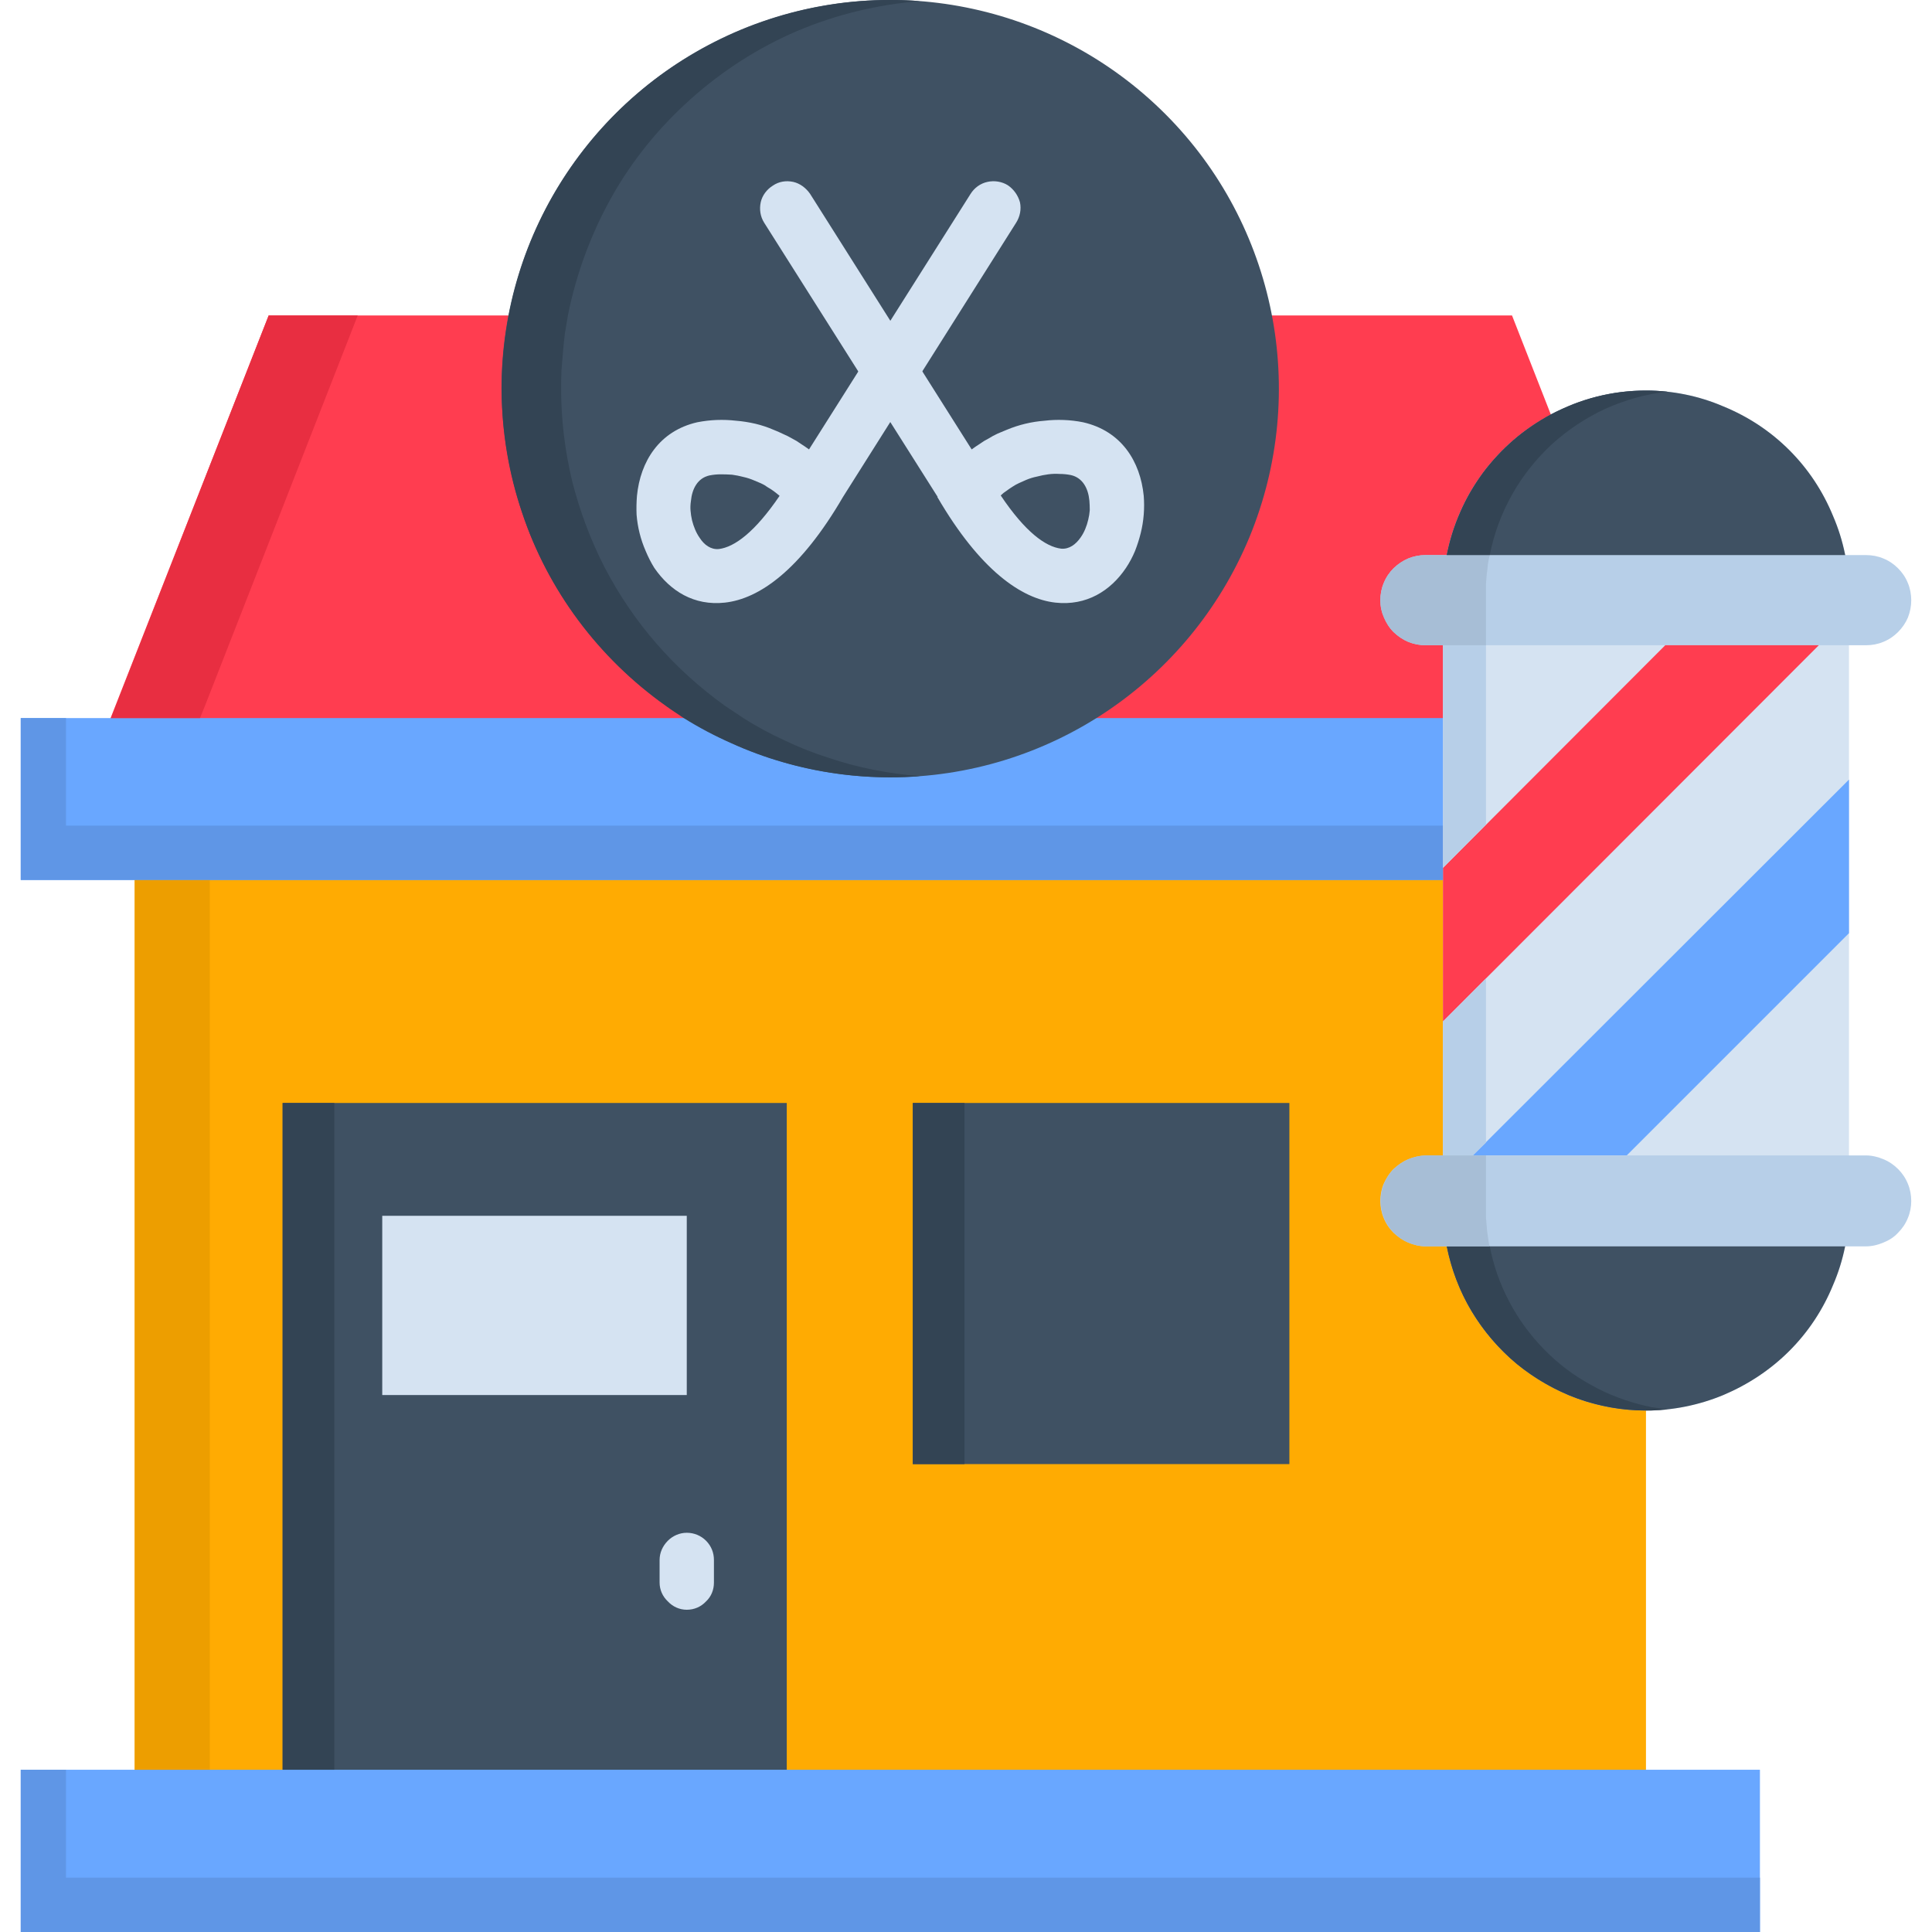 <svg version="1.2" xmlns="http://www.w3.org/2000/svg" viewBox="0 0 512 512" width="70" height="70"><style>.a{fill:#ffab02}.b{fill:#ff3d50}.c{fill:#69a7ff}.d{fill:#3f5163}.e{fill:#d5e3f2}.f{fill:#b7cfe8}.g{fill:#ed9e00}.h{fill:#5f96e6}.i{fill:#334454}.j{fill:#e82e41}.k{fill:#a7bed6}</style><path class="a" d="m35.7 187.1h400.5v302.3h-400.5z"/><path fill-rule="evenodd" class="b" d="m71.2 83.6h329.5l50.2 128.1h-430z"/><path class="c" d="m5.5 190.3h460.9v42.9h-460.9z"/><path fill-rule="evenodd" class="d" d="m235.9 206c41.7 0 79.2-25.1 95.2-63.6 15.9-38.5 7.1-82.8-22.3-112.2-29.5-29.5-73.8-38.3-112.3-22.4-38.5 16-63.6 53.5-63.6 95.2 0.1 13.5 2.8 26.9 7.9 39.4 5.2 12.5 12.8 23.8 22.4 33.4 9.5 9.5 20.9 17.1 33.4 22.3 12.4 5.2 25.8 7.9 39.3 7.9z"/><path fill-rule="evenodd" class="e" d="m257.2 51.4c1-1.6 2.6-2.8 4.5-3.2 1.8-0.4 3.8-0.1 5.4 0.9 1.6 1.1 2.7 2.7 3.2 4.5 0.4 1.9 0 3.8-1 5.4l-45.9 72.7c-11.3 19.4-22.2 27-31.3 28-8.2 0.9-14.5-3.1-18.7-9.2q-1.3-2.1-2.3-4.5-1-2.3-1.6-4.7-0.6-2.4-0.8-4.9-0.1-2.5 0.1-5c0.9-9.1 5.9-17.2 16-19.5q2.6-0.5 5.1-0.6 2.6-0.1 5.2 0.2 2.5 0.2 5.1 0.8 2.5 0.6 4.8 1.6 1.3 0.5 2.5 1.1 1.2 0.5 2.4 1.2 1.2 0.6 2.3 1.4 1.1 0.7 2.2 1.5zm-66.7 94.1c4.1-0.5 9.5-4.4 16.1-14.1q-0.7-0.6-1.5-1.2-0.8-0.6-1.7-1.1-0.8-0.6-1.7-1-0.9-0.4-1.9-0.8-1.4-0.6-2.8-0.9-1.5-0.4-3-0.6-1.5-0.1-3-0.1-1.5 0-3 0.3c-3.1 0.7-4.6 3.5-4.9 6.8q-0.2 1.3-0.1 2.5 0.1 1.3 0.4 2.6 0.3 1.2 0.8 2.4 0.5 1.2 1.2 2.2c1.2 1.9 3 3.2 5.1 3z"/><path fill-rule="evenodd" class="e" d="m202.5 59c-1-1.6-1.3-3.5-0.9-5.4 0.4-1.8 1.6-3.4 3.2-4.4 1.6-1.1 3.5-1.4 5.4-1 1.8 0.4 3.4 1.6 4.5 3.2l42.8 67.7q1.1-0.8 2.2-1.5 1.1-0.8 2.3-1.4 1.1-0.7 2.4-1.3 1.2-0.5 2.4-1 2.4-1 4.9-1.6 2.5-0.6 5.1-0.8 2.5-0.3 5.1-0.2 2.6 0.1 5.1 0.6c10.2 2.3 15.2 10.4 16.1 19.5q0.2 2.5 0 5-0.2 2.5-0.8 4.9-0.6 2.4-1.5 4.7-1 2.4-2.4 4.5c-4.1 6.1-10.5 10.1-18.7 9.2-9-1-20-8.6-31.3-28h0.1zm62.7 72.3c6.5 9.7 11.9 13.6 16 14.1 2.1 0.2 3.9-1.1 5.2-3q0.7-1 1.2-2.2 0.5-1.2 0.8-2.5 0.3-1.2 0.4-2.5 0-1.3-0.1-2.5c-0.3-3.3-1.8-6.1-4.9-6.8q-1.5-0.3-3-0.3-1.5-0.1-3 0.1-1.5 0.2-3 0.6-1.5 0.3-2.9 0.9-0.9 0.4-1.8 0.8-0.9 0.4-1.8 1-0.8 0.5-1.6 1.1-0.8 0.5-1.5 1.2z"/><path class="d" d="m74.9 292.3h133.6v190.1h-133.6z"/><path class="d" d="m241.9 292.3h99.8v95.7h-99.8z"/><path class="c" d="m5.5 469h460.9v43h-460.9z"/><path class="e" d="m101.3 322.2h80.7v47.5h-80.7z"/><path class="e" d="m174.8 413.4c0-1.9 0.8-3.7 2.2-5.1 1.3-1.3 3.1-2.1 5-2.1 2 0 3.8 0.8 5.1 2.1 1.4 1.4 2.1 3.2 2.1 5.1v6c0 1.9-0.7 3.7-2.1 5-1.3 1.4-3.1 2.2-5.1 2.2-1.9 0-3.7-0.8-5-2.2-1.4-1.3-2.2-3.1-2.2-5z"/><path fill-rule="evenodd" class="e" d="m436.2 103.5c7 0 14 1.4 20.5 4.2 6.6 2.7 12.5 6.6 17.5 11.6 5 5 8.9 10.9 11.6 17.5 2.8 6.5 4.2 13.5 4.2 20.5v162.7c0 7-1.4 14-4.2 20.5-2.7 6.6-6.6 12.5-11.6 17.5-5 5-10.9 8.9-17.5 11.7-6.5 2.7-13.5 4.1-20.5 4.1-7.1 0-14.1-1.4-20.6-4.1-6.5-2.8-12.4-6.7-17.4-11.7-5-5-9-10.9-11.7-17.5-2.7-6.5-4.1-13.5-4.1-20.5v-162.7c0-7 1.4-14 4.1-20.5 2.7-6.6 6.7-12.5 11.7-17.5 5-5 10.9-8.9 17.4-11.6 6.5-2.8 13.5-4.2 20.6-4.2z"/><path fill-rule="evenodd" class="d" d="m436.2 103.5c7 0 14 1.4 20.5 4.2 6.6 2.7 12.5 6.6 17.5 11.6 5 5 8.9 10.9 11.6 17.5 2.8 6.5 4.2 13.5 4.2 20.5h-107.6c0-7 1.4-14 4.1-20.5 2.7-6.6 6.7-12.5 11.7-17.5 5-5 10.9-8.9 17.4-11.6 6.5-2.8 13.5-4.2 20.6-4.2z"/><path fill-rule="evenodd" class="f" d="m377.8 147.1h116.7c1.6 0 3.2 0.3 4.6 0.9 1.5 0.6 2.8 1.5 3.9 2.6 1.1 1.1 2 2.4 2.6 3.9 0.6 1.4 0.9 3 0.9 4.6 0 1.5-0.3 3.1-0.9 4.6-0.6 1.4-1.5 2.7-2.6 3.8-1.1 1.1-2.4 2-3.9 2.6-1.4 0.6-3 0.9-4.6 0.9h-116.7c-1.6 0-3.1-0.3-4.6-0.9-1.4-0.6-2.7-1.5-3.9-2.6-1.1-1.1-1.9-2.4-2.5-3.9-0.7-1.4-1-3-1-4.5 0-1.6 0.3-3.2 0.9-4.6 0.6-1.5 1.5-2.8 2.6-3.9 1.2-1.1 2.5-2 3.9-2.6 1.5-0.6 3-0.9 4.6-0.9z"/><path fill-rule="evenodd" class="b" d="m482 171l-99.6 99.7v-40.7l58.9-59z"/><path fill-rule="evenodd" class="c" d="m490 247.3l-58.9 58.9h-40.8l99.7-99.6z"/><path fill-rule="evenodd" class="d" d="m436.2 373.8c7 0 14-1.4 20.5-4.1 6.6-2.8 12.5-6.7 17.5-11.7 5-5 8.9-10.9 11.6-17.5 2.8-6.5 4.2-13.5 4.2-20.5h-107.6c0 7 1.4 14 4.1 20.5 2.7 6.6 6.7 12.5 11.7 17.5 5 5 10.9 8.9 17.4 11.7 6.5 2.7 13.5 4.1 20.6 4.1z"/><path fill-rule="evenodd" class="f" d="m377.8 306.2h116.7c1.6 0 3.2 0.4 4.6 1 1.5 0.6 2.8 1.5 3.9 2.6 1.1 1.1 2 2.4 2.6 3.9 0.6 1.4 0.9 3 0.9 4.6 0 1.5-0.3 3.1-0.9 4.5-0.6 1.5-1.5 2.8-2.6 3.9-1.1 1.2-2.4 2-3.9 2.6-1.4 0.6-3 1-4.6 1h-116.7c-1.6 0-3.1-0.4-4.6-1-1.4-0.6-2.7-1.5-3.9-2.6-1.1-1.1-2-2.4-2.6-3.9-0.6-1.4-0.9-3-0.9-4.5 0-1.6 0.3-3.2 0.9-4.6 0.7-1.5 1.5-2.8 2.6-3.9 1.2-1.1 2.5-2 3.9-2.6 1.5-0.6 3-0.9 4.6-1z"/><path class="g" d="m35.7 233.2h19.9v235.8h-19.9z"/><path fill-rule="evenodd" class="h" d="m17.5 497.6v-28.6h-12v43h460.9v-14.4z"/><path fill-rule="evenodd" class="h" d="m17.5 218.8v-28.5h-12v42.9h376.9v-14.4z"/><path class="i" d="m74.9 292.3h13.7v176.7h-13.7z"/><path class="i" d="m241.9 292.3h13.7v95.7h-13.7z"/><path fill-rule="evenodd" class="j" d="m54.3 187.1l40.5-103.5h-23.6l-41.8 106.7h6.3 17.3z"/><path fill-rule="evenodd" class="i" d="m150.5 83.6c2.2-11 6.1-21.6 11.6-31.4 5.5-9.8 12.6-18.5 21-26 8.4-7.5 17.9-13.6 28.2-18 10.4-4.4 21.3-7 32.5-7.9-2.6-0.2-5.2-0.3-7.9-0.3-21.8 0-43.1 7-60.8 19.9-17.6 12.9-30.7 31.1-37.3 51.9-6.6 20.8-6.5 43.2 0.5 63.9 6.9 20.8 20.3 38.7 38.2 51.4 1.5 1.1 3.1 2.1 4.7 3.2q6.1 3.8 12.7 6.7 6.6 3 13.6 5 6.9 2 14.1 3 7.1 1 14.3 1 4 0 7.9-0.3-6.2-0.5-12.3-1.7-6.1-1.2-12-3.2-6-1.9-11.6-4.6-5.7-2.6-10.9-5.9-2.4-1.6-4.8-3.2c-6.7-4.8-12.8-10.3-18.2-16.5-5.4-6.2-10-13-13.8-20.3-3.7-7.2-6.6-15-8.6-22.9-1.9-8-2.9-16.2-2.9-24.4q0-2.4 0.1-4.9 0.2-2.4 0.4-4.8 0.2-2.5 0.5-4.9 0.4-2.4 0.8-4.8z"/><path fill-rule="evenodd" class="i" d="m394.8 330.3h-11.4c1.2 6 3.4 11.9 6.6 17.2 3.2 5.3 7.2 10 12 14 4.8 3.9 10.2 7 16 9.1 5.8 2.1 12 3.2 18.2 3.2q0.7 0 1.4 0 0.7 0 1.4-0.1 0.8 0 1.5-0.1 0.7 0 1.4-0.1-0.7-0.1-1.4-0.2-0.8-0.1-1.5-0.2-0.7-0.1-1.4-0.2-0.7-0.2-1.4-0.3c-5.1-1.2-10-3-14.6-5.6-4.6-2.5-8.8-5.7-12.4-9.4-3.7-3.8-6.8-8-9.2-12.6-2.5-4.7-4.2-9.6-5.2-14.7z"/><path fill-rule="evenodd" class="f" d="m382.4 306.2h7.9l3.5-3.4v-43.5l-11.4 11.4z"/><path fill-rule="evenodd" class="f" d="m382.4 230l11.4-11.5v-6.8-21.4-3.2-16.1h-11.4v16.1 3.2 21.4 7.1z"/><path fill-rule="evenodd" class="k" d="m377.8 171c-3.2 0-6.2-1.2-8.5-3.5-2.2-2.2-3.5-5.3-3.5-8.4 0-3.2 1.3-6.3 3.5-8.5 2.3-2.3 5.3-3.5 8.5-3.5h17q-0.3 1.2-0.5 2.5-0.1 1.3-0.3 2.6-0.1 1.3-0.2 2.5 0 1.3 0 2.6v13.7zm0 159.3c-3.2-0.1-6.2-1.3-8.4-3.6-2.3-2.2-3.5-5.3-3.5-8.4 0-3.2 1.2-6.3 3.5-8.5 2.2-2.2 5.2-3.5 8.4-3.6h16v13.8q0 1.3 0 2.6 0.1 1.3 0.2 2.5 0.1 1.3 0.3 2.6 0.2 1.3 0.4 2.6z"/><path fill-rule="evenodd" class="i" d="m383.4 147.1h11.4c1.1-5.6 3.1-11 5.9-16 2.8-5 6.4-9.5 10.6-13.4 4.2-3.8 9-7 14.2-9.4 5.2-2.3 10.7-3.9 16.4-4.5-1.9-0.2-3.8-0.3-5.7-0.3q-3.3 0-6.6 0.4-3.2 0.4-6.4 1.2-3.2 0.8-6.3 2-3 1.2-5.9 2.7c-3.5 1.9-6.9 4.2-9.9 6.8-3 2.6-5.7 5.5-8.1 8.7-2.4 3.3-4.4 6.7-6 10.4-1.6 3.6-2.8 7.4-3.6 11.4z"/></svg>